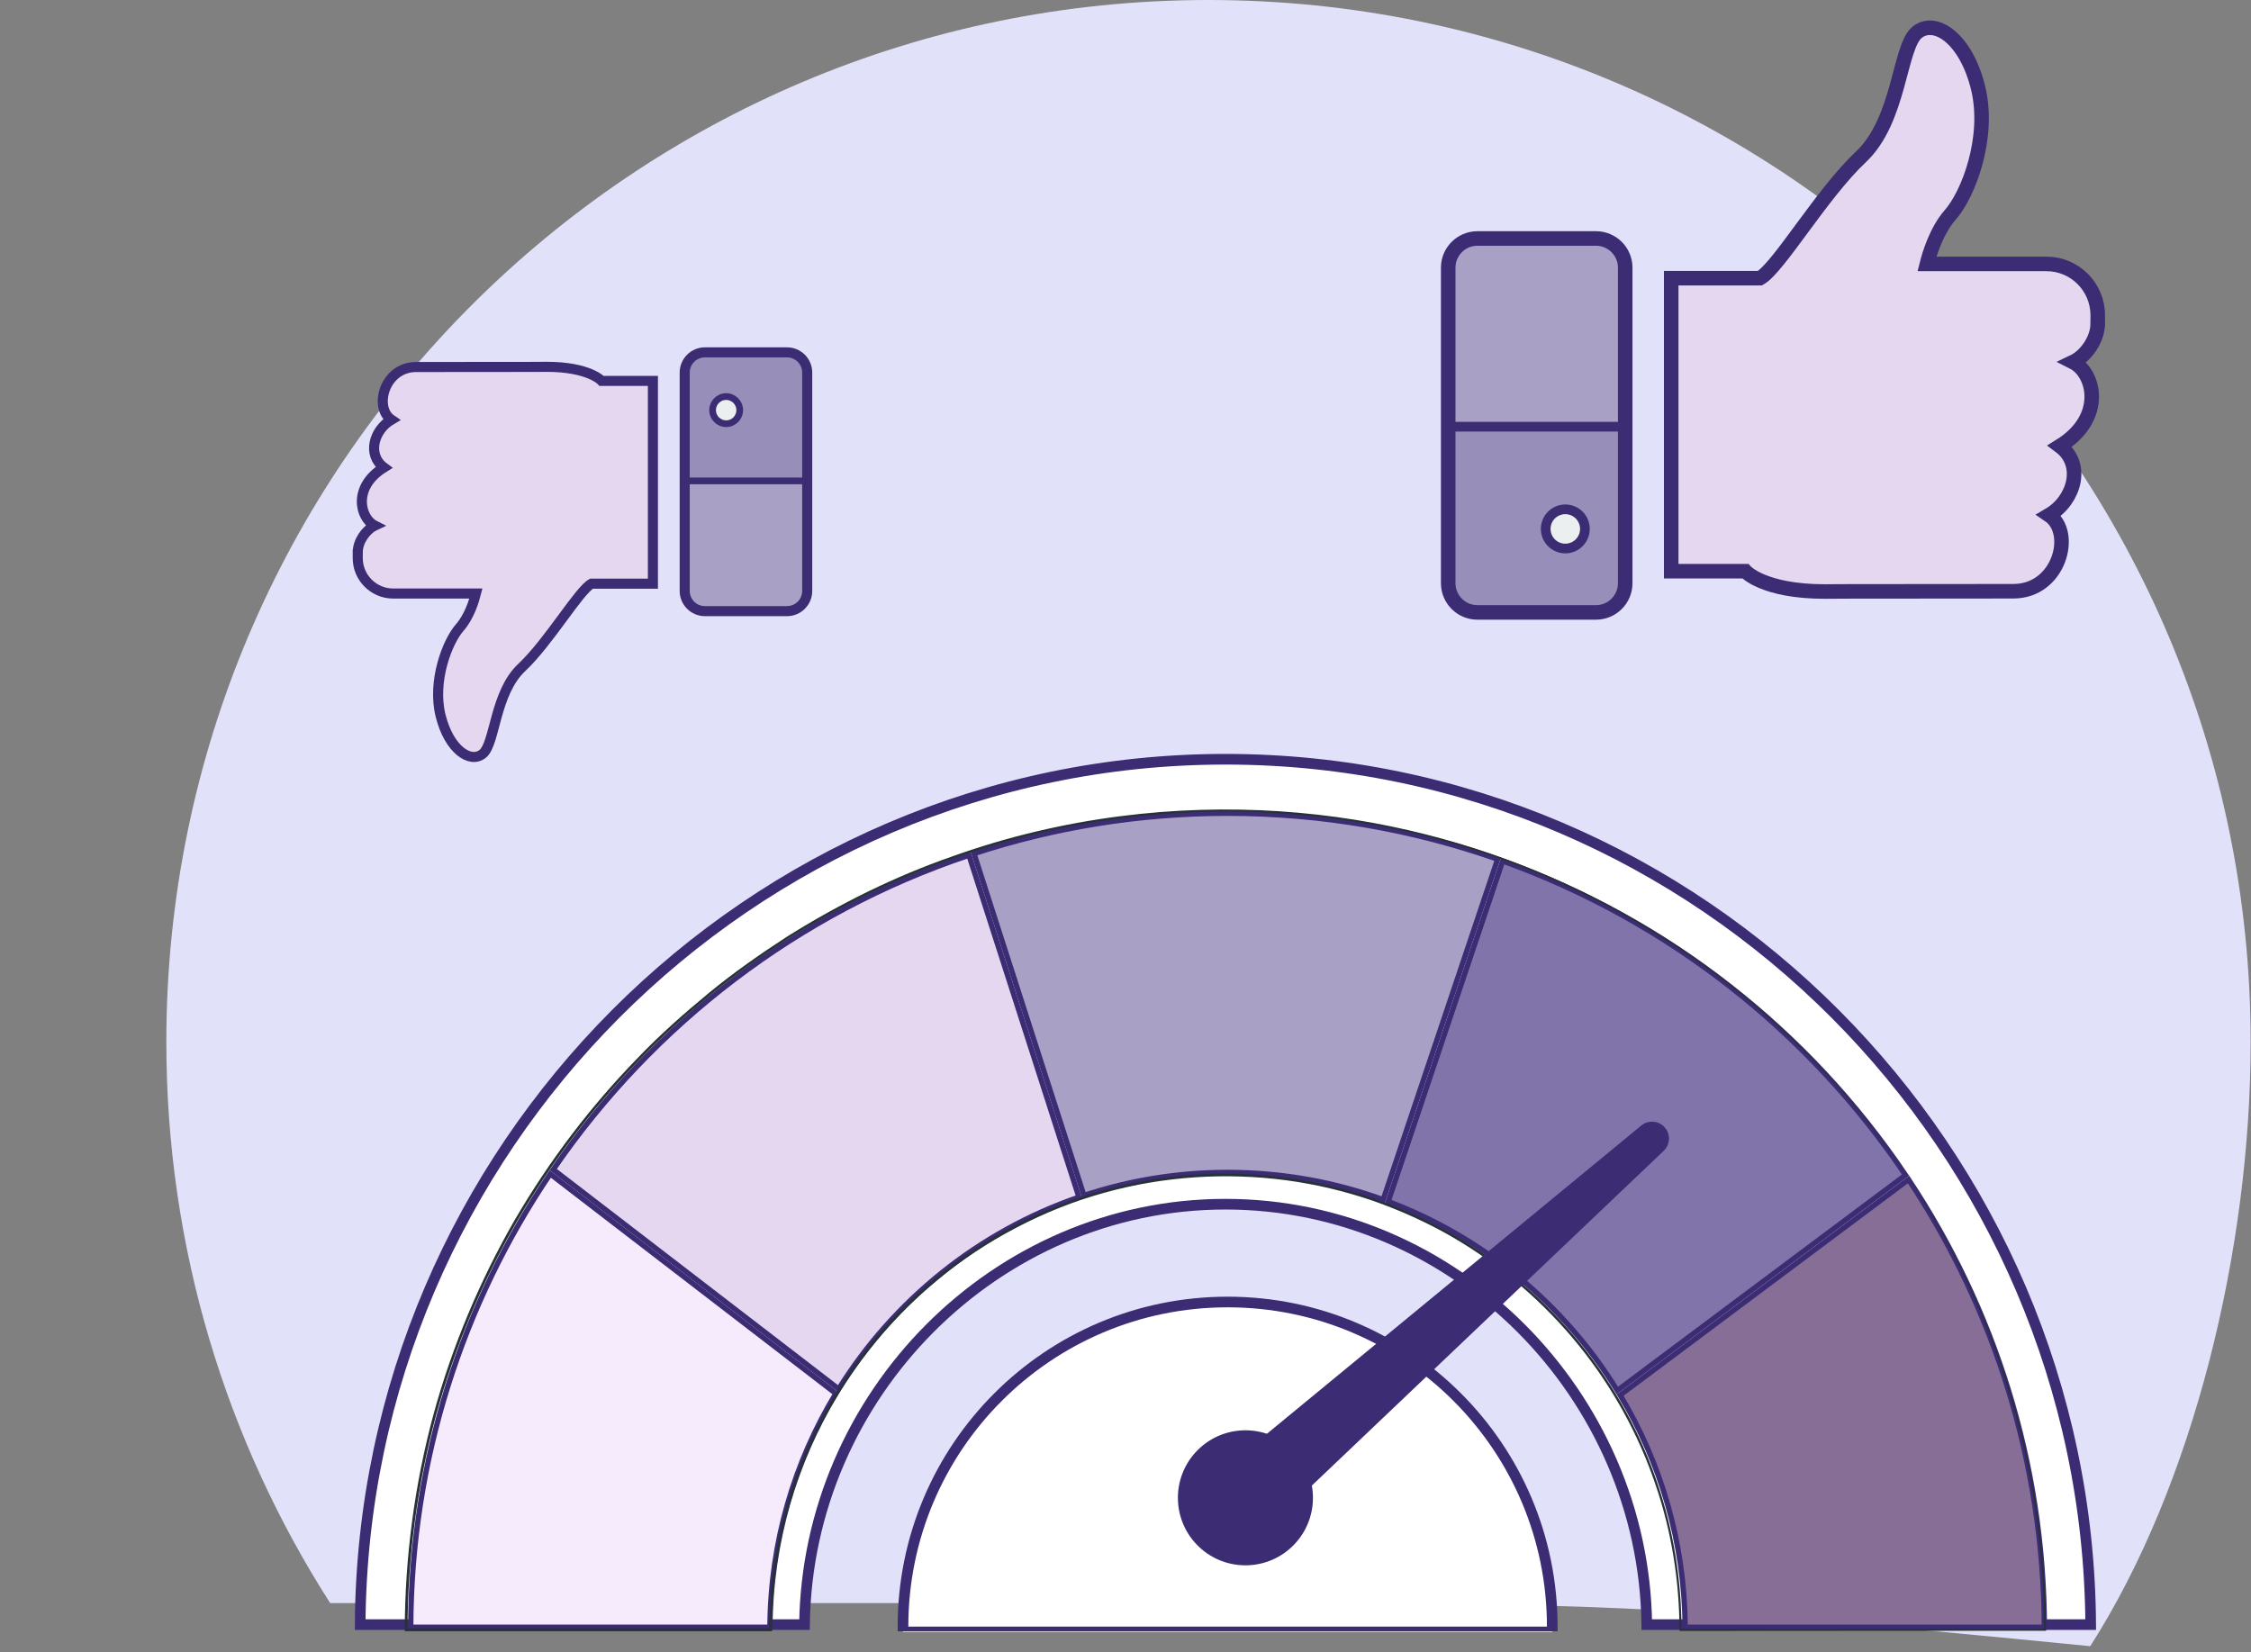 <svg width="203" height="149" viewBox="0 0 203 149" fill="none" xmlns="http://www.w3.org/2000/svg">
<rect x="0" y="0" width="203" height="149" fill="#808080" stroke="none"/>
<path d="M202.968 93.984C202.968 112.617 197.854 133.871 188.501 148.479C149.394 144.591 142.258 144.591 108.984 144.591C75.711 144.591 66.33 144.591 29.775 144.591C20.422 129.983 15 112.617 15 93.984C15 42.078 57.078 0 108.984 0C160.89 0 202.968 42.078 202.968 93.984Z" fill="#E1E1F9"/>
<path d="M189.178 29.198V28.428C189.178 25.876 187.106 23.804 184.553 23.804H173.773C173.987 22.953 174.62 20.807 175.889 19.364C177.506 17.529 179.485 12.391 178.386 7.914C177.284 3.438 174.494 1.603 172.881 2.923C171.264 4.244 171.338 10.852 167.816 14.155C164.294 17.459 160.402 24.137 158.715 25.091H150.713V51.518H157.394C157.394 51.518 159.007 53.353 164.586 53.353C164.709 53.353 164.279 53.327 181.568 53.327C185.722 53.327 187.121 48.04 184.79 46.46C187.073 45.121 188.001 41.895 185.767 40.234C189.884 37.681 188.908 33.645 186.954 32.657C188.146 32.091 189.174 30.578 189.174 29.202L189.178 29.198Z" fill="#E4D7EF" stroke="#3B2C74" stroke-width="1.311" stroke-miterlimit="10"/>
<path d="M143.931 21.51H133.236C131.781 21.51 130.602 22.689 130.602 24.144V52.601C130.602 54.056 131.781 55.236 133.236 55.236H143.931C145.386 55.236 146.565 54.056 146.565 52.601V24.144C146.565 22.689 145.386 21.51 143.931 21.51Z" fill="#A8A0C5"/>
<g style="mix-blend-mode:multiply" opacity="0.4">
<path d="M130.602 38.413V52.605C130.602 54.059 131.782 55.239 133.236 55.239H143.935C145.389 55.239 146.569 54.059 146.569 52.605V38.413H130.602Z" fill="#8074AA"/>
</g>
<path d="M142.931 47.706C142.931 48.682 142.139 49.474 141.163 49.474C140.187 49.474 139.395 48.682 139.395 47.706C139.395 46.73 140.187 45.938 141.163 45.938C142.139 45.938 142.931 46.73 142.931 47.706Z" fill="#ECEFF0" stroke="#3B2C74" stroke-width="0.874"/>
<path d="M143.931 21.51H133.236C131.781 21.51 130.602 22.689 130.602 24.144V52.601C130.602 54.056 131.781 55.236 133.236 55.236H143.931C145.386 55.236 146.565 54.056 146.565 52.601V24.144C146.565 22.689 145.386 21.51 143.931 21.51Z" stroke="#3B2C74" stroke-width="1.311" stroke-miterlimit="10"/>
<line x1="131.178" y1="38.487" x2="146.915" y2="38.487" stroke="#3B2C74" stroke-width="0.874"/>
<path d="M32.261 49.801V50.334C32.261 52.1 33.695 53.534 35.461 53.534H42.922C42.773 54.123 42.336 55.608 41.457 56.606C40.339 57.876 38.969 61.432 39.729 64.53C40.492 67.628 42.423 68.898 43.539 67.984C44.658 67.07 44.606 62.498 47.044 60.211C49.481 57.925 52.175 53.304 53.342 52.643H58.88V34.355H54.256C54.256 34.355 53.14 33.085 49.279 33.085C49.194 33.085 49.492 33.103 37.527 33.103C34.652 33.103 33.684 36.762 35.297 37.855C33.718 38.782 33.075 41.014 34.621 42.164C31.772 43.931 32.448 46.724 33.8 47.407C32.975 47.799 32.264 48.846 32.264 49.799L32.261 49.801Z" fill="#E4D7EF" stroke="#3B2C74" stroke-width="0.908" stroke-miterlimit="10"/>
<path d="M63.571 55.121H70.973C71.98 55.121 72.796 54.305 72.796 53.298V33.605C72.796 32.598 71.98 31.782 70.973 31.782H63.571C62.565 31.782 61.748 32.598 61.748 33.605V53.298C61.748 54.305 62.565 55.121 63.571 55.121Z" fill="#A8A0C5"/>
<g style="mix-blend-mode:multiply" opacity="0.4">
<path d="M72.796 43.423V33.602C72.796 32.596 71.979 31.779 70.973 31.779H63.569C62.563 31.779 61.746 32.596 61.746 33.602V43.423H72.796Z" fill="#8074AA"/>
</g>
<path d="M64.263 36.993C64.263 36.317 64.811 35.769 65.487 35.769C66.162 35.769 66.71 36.317 66.71 36.993C66.71 37.668 66.162 38.216 65.487 38.216C64.811 38.216 64.263 37.668 64.263 36.993Z" fill="#ECEFF0" stroke="#3B2C74" stroke-width="0.605"/>
<path d="M63.571 55.121H70.973C71.98 55.121 72.796 54.305 72.796 53.298V33.605C72.796 32.598 71.98 31.782 70.973 31.782H63.571C62.565 31.782 61.748 32.598 61.748 33.605V53.298C61.748 54.305 62.565 55.121 63.571 55.121Z" stroke="#3B2C74" stroke-width="0.908" stroke-miterlimit="10"/>
<line x1="72.398" y1="43.374" x2="61.508" y2="43.374" stroke="#3B2C74" stroke-width="0.605"/>
<g clip-path="url(#clip0_250_14592)">
<path d="M32.481 146.531C32.74 103.719 67.647 68.48 110.512 68.48C153.378 68.48 188.284 103.719 188.543 146.531H148.51C148.251 125.853 131.256 108.612 110.512 108.612C89.768 108.612 72.811 125.854 72.552 146.531H32.481Z" fill="white" stroke="#3B2C74" stroke-width="0.96"/>
<path d="M97.751 107.827L87.835 76.989C95.036 74.63 102.722 73.351 110.7 73.351C119.237 73.351 127.432 74.815 135.061 77.497L124.742 108.206C120.356 106.614 115.628 105.747 110.7 105.747C106.18 105.747 101.827 106.477 97.751 107.827Z" fill="#A8A0C5" stroke="#3B2C74" stroke-width="0.48"/>
<path d="M172.115 106.384C179.808 117.975 184.315 131.853 184.364 146.767H151.968C151.924 139.12 149.787 131.959 146.105 125.827L172.115 106.384Z" fill="#866E96" stroke="#3B2C74" stroke-width="0.48"/>
<path d="M69.435 146.77H37.039C37.087 131.642 41.722 117.57 49.621 105.88L75.38 125.688C71.646 131.855 69.479 139.064 69.435 146.77Z" fill="#F5EBFD" stroke="#3B2C74" stroke-width="0.48"/>
<path d="M87.383 77.138L97.301 107.979C88.245 111.094 80.612 117.28 75.633 125.281L49.892 105.487C58.885 92.359 72.013 82.28 87.383 77.138Z" fill="#E4D7EF" stroke="#3B2C74" stroke-width="0.48"/>
<path d="M145.853 125.419C141.078 117.671 133.817 111.62 125.191 108.372L135.511 77.657C150.432 83.01 163.135 93.048 171.846 105.988L145.853 125.419Z" fill="#8074AA" stroke="#3B2C74" stroke-width="0.48"/>
<path d="M172.006 106.039C172.006 106.039 172.568 106.869 173.604 108.501C174.607 110.152 176.062 112.624 177.641 115.993C178.024 116.838 178.447 117.726 178.831 118.69C179.028 119.17 179.234 119.66 179.44 120.164C179.632 120.672 179.824 121.195 180.021 121.728C180.439 122.789 180.779 123.931 181.178 125.107C181.35 125.702 181.528 126.312 181.71 126.931C181.802 127.243 181.888 127.555 181.979 127.871C182.061 128.188 182.138 128.514 182.219 128.836C182.896 131.428 183.448 134.259 183.851 137.292C184.254 140.33 184.499 143.575 184.508 147.006V147.083H184.432C174.862 147.088 163.809 147.097 151.556 147.102H151.46V147.006C151.446 142.696 150.784 138.209 149.272 133.832C147.784 129.455 145.48 125.188 142.389 121.363C139.304 117.543 135.435 114.169 130.957 111.563C128.716 110.267 126.317 109.188 123.816 108.304C121.311 107.445 118.69 106.817 116.008 106.457C110.642 105.742 105.003 106.068 99.575 107.585C96.858 108.333 94.204 109.394 91.665 110.723C89.122 112.048 86.693 113.646 84.462 115.518C79.969 119.228 76.221 123.984 73.62 129.388C71.028 134.797 69.622 140.858 69.627 147.006V147.131H69.502C66.915 147.131 64.127 147.131 61.324 147.131C52.863 147.131 44.517 147.131 36.627 147.131H36.502V147.006C36.521 140.345 37.414 133.784 39.098 127.55C40.812 121.32 43.312 115.431 46.417 110.037C49.556 104.657 53.28 99.771 57.441 95.495C59.5 93.331 61.718 91.382 63.964 89.529C66.215 87.682 68.581 86.036 70.961 84.49C75.77 81.471 80.761 79.028 85.825 77.262C90.869 75.448 95.961 74.272 100.933 73.629C110.892 72.338 120.332 73.164 128.539 75.247C136.769 77.315 143.767 80.627 149.449 84.149C152.3 85.906 154.815 87.758 157.032 89.563C159.269 91.348 161.164 93.153 162.835 94.799C164.481 96.474 165.877 98.015 167.034 99.397C167.605 100.093 168.128 100.736 168.608 101.326C169.064 101.931 169.482 102.483 169.851 102.972C170.226 103.457 170.538 103.903 170.801 104.287C171.065 104.671 171.286 104.993 171.469 105.252C171.824 105.77 172.001 106.039 172.001 106.039C172.001 106.039 171.809 105.78 171.449 105.266C171.267 105.007 171.041 104.691 170.773 104.311C170.509 103.927 170.197 103.486 169.813 103.001C168.354 101.024 166.065 98.192 162.767 94.866C161.092 93.23 159.197 91.435 156.96 89.654C154.743 87.855 152.233 86.012 149.377 84.265C143.7 80.756 136.712 77.464 128.495 75.41C120.303 73.346 110.887 72.53 100.957 73.826C95.999 74.469 90.921 75.65 85.892 77.459C80.848 79.225 75.871 81.668 71.076 84.677C68.705 86.223 66.349 87.864 64.103 89.707C61.866 91.555 59.654 93.503 57.605 95.658C53.458 99.92 49.748 104.796 46.624 110.157C43.528 115.537 41.042 121.407 39.334 127.612C37.654 133.827 36.766 140.364 36.752 147.001L36.627 146.877C44.517 146.877 52.863 146.877 61.324 146.877C64.127 146.877 66.915 146.877 69.502 146.877L69.377 147.001C69.377 140.82 70.788 134.72 73.399 129.278C76.015 123.84 79.787 119.06 84.308 115.326C86.559 113.445 89.002 111.837 91.555 110.507C94.113 109.173 96.781 108.108 99.512 107.354C104.974 105.828 110.642 105.506 116.041 106.226C118.743 106.591 121.373 107.225 123.893 108.088C126.408 108.976 128.817 110.066 131.068 111.366C135.57 113.987 139.457 117.38 142.553 121.224C145.658 125.068 147.971 129.359 149.459 133.76C150.971 138.161 151.633 142.668 151.643 147.001L151.547 146.905C163.794 146.915 174.852 146.92 184.422 146.925L184.345 147.001C184.345 143.579 184.1 140.34 183.707 137.307C183.313 134.274 182.766 131.452 182.094 128.86C182.013 128.534 181.936 128.212 181.854 127.895C181.763 127.579 181.677 127.267 181.586 126.955C181.408 126.336 181.23 125.731 181.058 125.136C180.664 123.96 180.323 122.818 179.911 121.757C179.714 121.224 179.522 120.701 179.335 120.192C179.128 119.688 178.927 119.199 178.73 118.719C178.351 117.754 177.933 116.866 177.549 116.022C175.99 112.648 174.545 110.171 173.552 108.516C173.048 107.69 172.644 107.081 172.385 106.663C172.121 106.246 171.992 106.034 171.992 106.034L172.006 106.039Z" fill="#263238"/>
<path d="M139.506 147.19H139.986V146.71C139.986 130.541 126.879 117.434 110.71 117.434C94.541 117.434 81.434 130.541 81.434 146.71V147.19H81.914H82.082H82.249H82.416H82.581H82.745H82.908H83.07H83.231H83.392H83.551H83.709H83.866H84.022H84.177H84.332H84.485H84.637H84.789H84.939H85.088H85.237H85.385H85.531H85.677H85.821H85.965H86.108H86.25H86.391H86.531H86.67H86.808H86.945H87.082H87.217H87.352H87.486H87.618H87.75H87.881H88.011H88.14H88.269H88.396H88.523H88.648H88.773H88.897H89.02H89.143H89.264H89.385H89.504H89.623H89.741H89.859H89.975H90.091H90.205H90.319H90.432H90.545H90.656H90.767H90.876H90.986H91.094H91.201H91.308H91.414H91.519H91.623H91.727H91.83H91.932H92.033H92.133H92.233H92.332H92.43H92.528H92.624H92.72H92.816H92.91H93.004H93.097H93.189H93.281H93.371H93.462H93.551H93.64H93.728H93.815H93.902H93.988H94.073H94.157H94.241H94.324H94.407H94.489H94.57H94.65H94.73H94.809H94.888H94.966H95.043H95.12H95.195H95.271H95.345H95.419H95.493H95.565H95.638H95.709H95.78H95.85H95.92H95.989H96.057H96.125H96.192H96.259H96.325H96.391H96.456H96.52H96.584H96.647H96.71H96.772H96.833H96.894H96.954H97.014H97.074H97.132H97.191H97.248H97.305H97.362H97.418H97.474H97.528H97.583H97.637H97.691H97.743H97.796H97.848H97.899H97.95H98.001H98.051H98.1H98.15H98.198H98.246H98.294H98.341H98.388H98.434H98.48H98.525H98.57H98.614H98.658H98.702H98.745H98.788H98.83H98.872H98.913H98.954H98.995H99.035H99.075H99.114H99.153H99.192H99.23H99.268H99.305H99.342H99.379H99.415H99.451H99.486H99.522H99.556H99.591H99.625H99.659H99.692H99.725H99.758H99.79H99.822H99.854H99.885H99.916H99.947H99.977H100.007H100.037H100.066H100.096H100.124H100.153H100.181H100.209H100.237H100.264H100.291H100.318H100.345H100.371H100.397H100.423H100.448H100.473H100.498H100.523H100.548H100.572H100.596H100.62H100.643H100.666H100.689H100.712H100.735H100.757H100.78H100.802H100.823H100.845H100.866H100.887H100.908H100.929H100.95H100.97H100.991H101.011H101.031H101.05H101.07H101.089H101.109H101.128H101.147H101.166H101.184H101.203H101.221H101.239H101.257H101.275H101.293H101.311H101.329H101.346H101.364H101.381H101.398H101.415H101.432H101.449H101.466H101.483H101.499H101.516H101.533H101.549H101.565H101.582H101.598H101.614H101.63H101.646H101.662H101.678H101.694H101.71H101.726H101.742H101.758H101.773H101.789H101.805H101.821H101.836H101.852H101.868H101.883H101.899H101.915H101.931H101.946H101.962H101.978H101.994H102.009H102.025H102.041H102.057H102.073H102.089H102.105H102.121H102.137H102.154H102.17H102.186H102.203H102.219H102.236H102.252H102.269H102.286H102.303H102.32H102.337H102.354H102.371H102.389H102.406H102.424H102.441H102.459H102.477H102.495H102.514H102.532H102.55H102.569H102.588H102.607H102.626H102.645H102.664H102.684H102.704H102.723H102.744H102.764H102.784H102.805H102.825H102.846H102.868H102.889H102.91H102.932H102.954H102.976H102.999H103.021H103.044H103.067H103.09H103.114H103.137H103.161H103.185H103.21H103.234H103.259H103.285H103.31H103.336H103.362H103.388H103.414H103.441H103.468H103.495H103.523H103.551H103.579H103.607H103.636H103.665H103.695H103.724H103.754H103.784H103.815H103.846H103.877H103.909H103.941H103.973H104.006H104.039H104.072H104.105H104.139H104.174H104.208H104.243H104.279H104.315H104.351H104.387H104.424H104.462H104.499H104.537H104.576H104.615H104.654H104.694H104.734H104.774H104.815H104.856H104.898H104.94H104.983H105.026H105.069H105.113H105.157H105.202H105.247H105.293H105.339H105.386H105.433H105.48H105.528H105.577H105.626H105.675H105.725H105.775H105.826H105.877H105.929H105.982H106.034H106.088H106.142H106.196H106.251H106.306H106.362H106.419H106.476H106.533H106.591H106.65H106.709H106.769H106.829H106.89H106.951H107.013H107.075H107.138H107.202H107.266H107.331H107.396H107.462H107.529H107.596H107.663H107.732H107.801H107.87H107.94H108.011H108.082H108.154H108.227H108.3H108.374H108.448H108.523H108.599H108.675H108.752H108.83H108.908H108.987H109.067H109.147H109.228H109.31H109.392H109.475H109.559H109.643H109.728H109.814H109.9H109.988H110.075H110.164H110.253H110.343H110.434H110.525H110.617H110.71H110.803H110.895H110.986H111.077H111.167H111.256H111.345H111.432H111.52H111.606H111.692H111.777H111.861H111.945H112.028H112.11H112.192H112.273H112.353H112.433H112.512H112.59H112.668H112.745H112.821H112.897H112.972H113.046H113.12H113.193H113.266H113.338H113.409H113.48H113.55H113.62H113.688H113.757H113.824H113.891H113.958H114.024H114.089H114.154H114.218H114.282H114.345H114.407H114.469H114.531H114.591H114.652H114.711H114.77H114.829H114.887H114.944H115.001H115.058H115.114H115.169H115.224H115.278H115.332H115.386H115.439H115.491H115.543H115.594H115.645H115.695H115.745H115.794H115.843H115.892H115.94H115.987H116.034H116.081H116.127H116.173H116.218H116.263H116.307H116.351H116.394H116.437H116.48H116.522H116.564H116.605H116.646H116.686H116.727H116.766H116.805H116.844H116.883H116.921H116.958H116.996H117.033H117.069H117.105H117.141H117.177H117.212H117.246H117.281H117.315H117.348H117.382H117.414H117.447H117.479H117.511H117.543H117.574H117.605H117.636H117.666H117.696H117.725H117.755H117.784H117.813H117.841H117.869H117.897H117.925H117.952H117.979H118.006H118.032H118.058H118.084H118.11H118.136H118.161H118.186H118.21H118.235H118.259H118.283H118.306H118.33H118.353H118.376H118.399H118.421H118.444H118.466H118.488H118.51H118.531H118.553H118.574H118.595H118.615H118.636H118.656H118.677H118.697H118.716H118.736H118.756H118.775H118.794H118.813H118.832H118.851H118.87H118.888H118.907H118.925H118.943H118.961H118.979H118.996H119.014H119.031H119.049H119.066H119.083H119.1H119.117H119.134H119.151H119.168H119.184H119.201H119.217H119.234H119.25H119.266H119.283H119.299H119.315H119.331H119.347H119.363H119.379H119.395H119.411H119.426H119.442H119.458H119.474H119.49H119.505H119.521H119.537H119.552H119.568H119.584H119.599H119.615H119.631H119.647H119.662H119.678H119.694H119.71H119.726H119.742H119.758H119.774H119.79H119.806H119.822H119.838H119.855H119.871H119.888H119.904H119.921H119.937H119.954H119.971H119.988H120.005H120.022H120.039H120.056H120.074H120.091H120.109H120.127H120.145H120.163H120.181H120.199H120.217H120.236H120.255H120.273H120.292H120.311H120.331H120.35H120.37H120.389H120.409H120.429H120.45H120.47H120.491H120.512H120.533H120.554H120.575H120.597H120.619H120.641H120.663H120.685H120.708H120.731H120.754H120.777H120.801H120.824H120.848H120.872H120.897H120.922H120.947H120.972H120.997H121.023H121.049H121.075H121.102H121.129H121.156H121.183H121.211H121.239H121.267H121.296H121.325H121.354H121.383H121.413H121.443H121.473H121.504H121.535H121.566H121.598H121.63H121.662H121.695H121.728H121.761H121.795H121.829H121.864H121.898H121.934H121.969H122.005H122.041H122.078H122.115H122.152H122.19H122.228H122.267H122.306H122.345H122.385H122.425H122.466H122.507H122.548H122.59H122.632H122.675H122.718H122.762H122.806H122.85H122.895H122.94H122.986H123.032H123.079H123.126H123.174H123.222H123.271H123.32H123.369H123.419H123.47H123.521H123.572H123.624H123.677H123.73H123.783H123.837H123.891H123.947H124.002H124.058H124.115H124.172H124.23H124.288H124.346H124.406H124.466H124.526H124.587H124.648H124.71H124.773H124.836H124.9H124.964H125.029H125.095H125.161H125.228H125.295H125.363H125.431H125.5H125.57H125.64H125.711H125.782H125.855H125.927H126.001H126.075H126.149H126.225H126.301H126.377H126.454H126.532H126.611H126.69H126.77H126.85H126.931H127.013H127.096H127.179H127.263H127.347H127.432H127.518H127.605H127.692H127.78H127.869H127.958H128.049H128.139H128.231H128.323H128.416H128.51H128.605H128.7H128.796H128.892H128.99H129.088H129.187H129.287H129.387H129.488H129.59H129.693H129.797H129.901H130.006H130.112H130.219H130.326H130.434H130.544H130.653H130.764H130.875H130.988H131.101H131.215H131.329H131.445H131.561H131.679H131.797H131.916H132.035H132.156H132.277H132.4H132.523H132.647H132.772H132.897H133.024H133.151H133.28H133.409H133.539H133.67H133.802H133.935H134.068H134.203H134.338H134.475H134.612H134.75H134.889H135.029H135.17H135.312H135.455H135.599H135.743H135.889H136.036H136.183H136.332H136.481H136.631H136.783H136.935H137.088H137.243H137.398H137.554H137.711H137.869H138.028H138.189H138.35H138.512H138.675H138.839H139.004H139.171H139.338H139.506Z" fill="white" stroke="#3B2C74" stroke-width="0.96"/>
<g clip-path="url(#clip1_250_14592)">
<path d="M108.13 139.518C110.573 141.83 114.427 141.723 116.739 139.28C119.05 136.837 118.943 132.983 116.5 130.672C114.058 128.36 110.203 128.467 107.892 130.91C105.58 133.353 105.687 137.207 108.13 139.518Z" fill="#3B2C74"/>
<path d="M150.159 101.723C149.61 101.059 148.623 100.98 147.976 101.548L109.332 133.372L113.362 138.693L150.013 103.823C150.613 103.273 150.678 102.351 150.159 101.723Z" fill="#3B2C74"/>
</g>
</g>
<defs>
<clipPath id="clip0_250_14592">
<rect width="157.024" height="79.136" fill="white" transform="translate(32 68)"/>
</clipPath>
<clipPath id="clip1_250_14592">
<rect width="54.026" height="23.137" fill="white" transform="translate(151.069 102.141) rotate(120.046)"/>
</clipPath>
</defs>
</svg>
